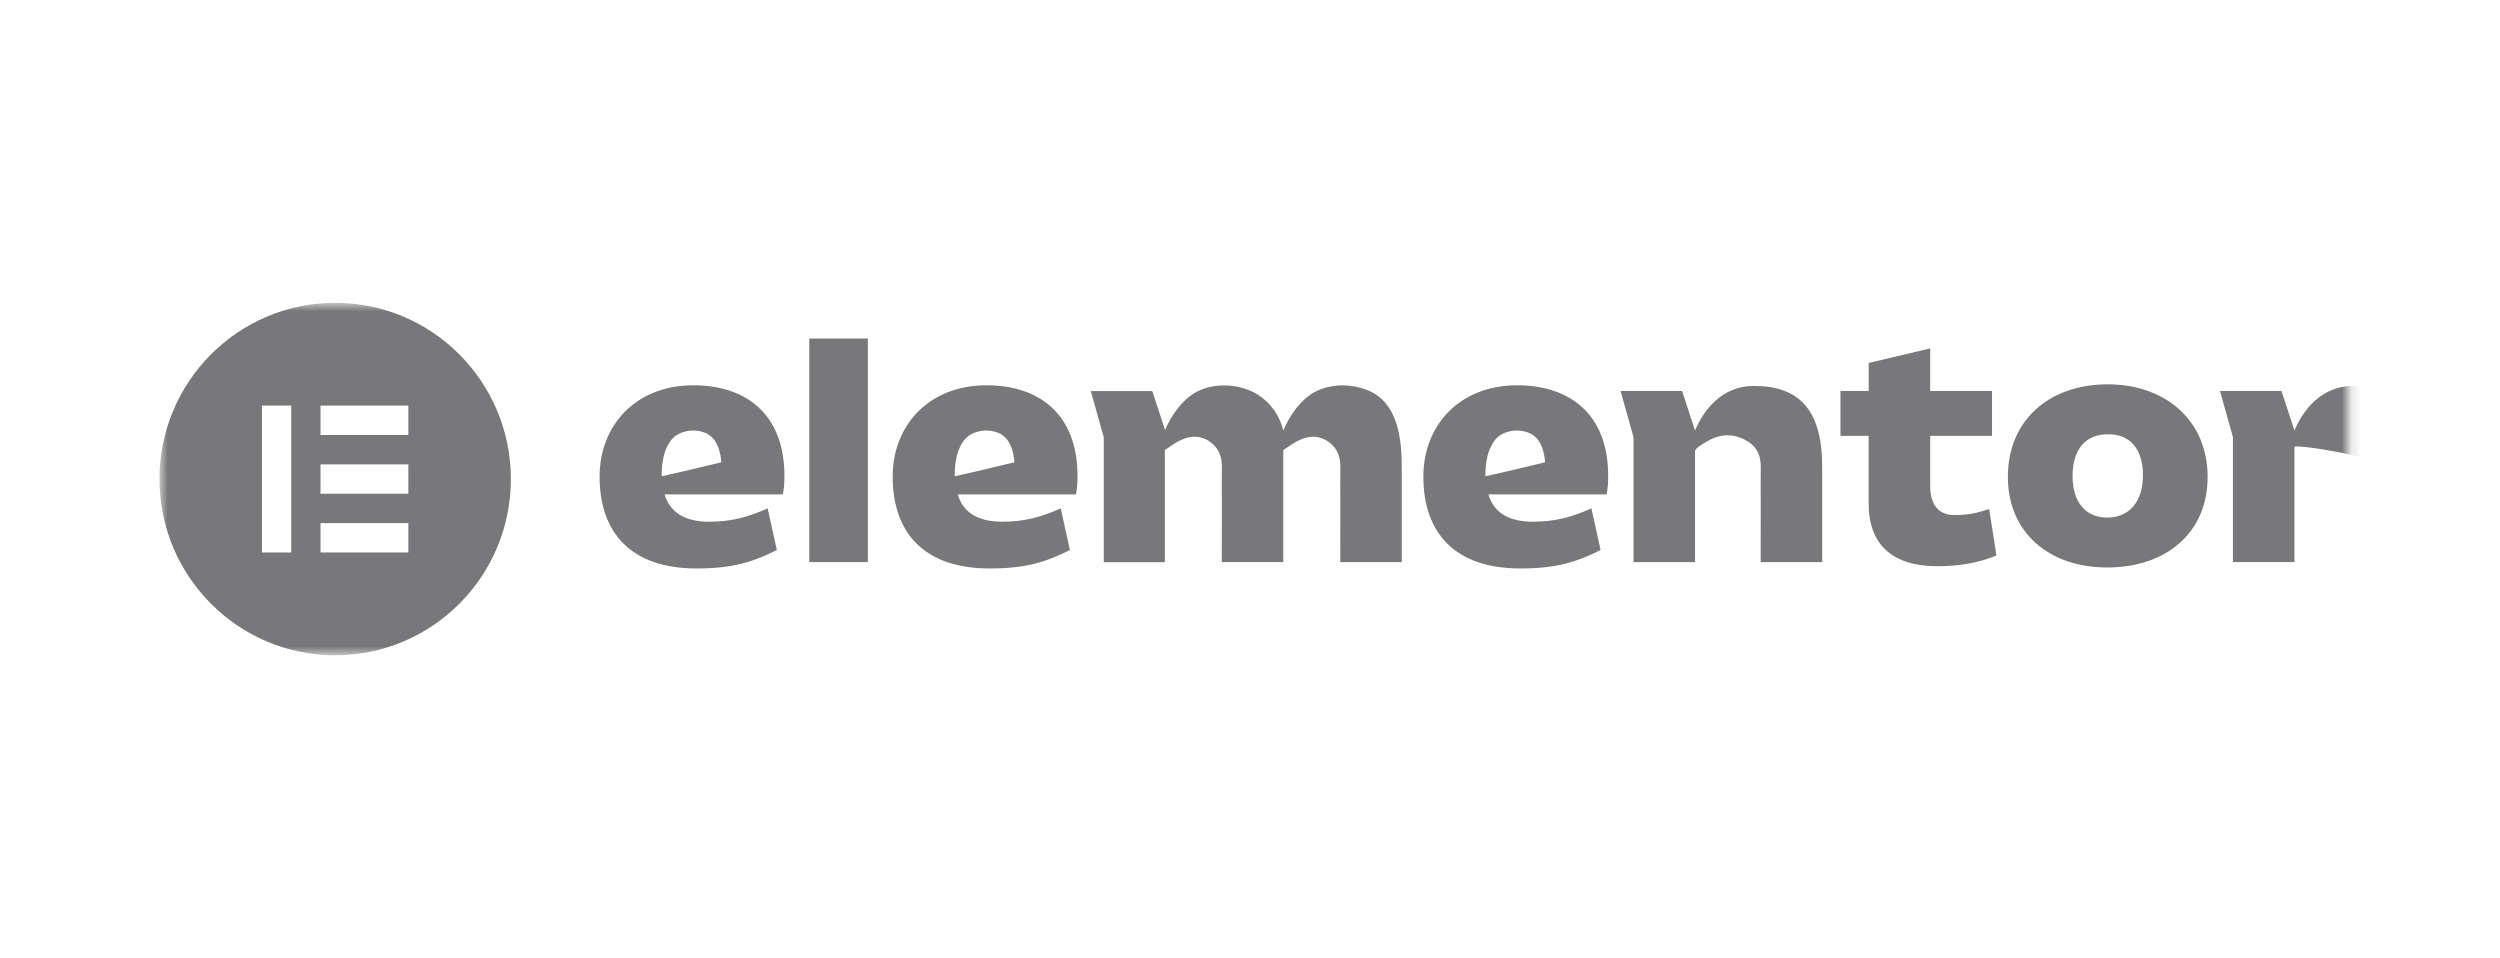 <svg width="261" height="100" viewBox="0 0 261 100" fill="none" xmlns="http://www.w3.org/2000/svg">
<mask id="mask0_5494_494" style="mask-type:alpha" maskUnits="userSpaceOnUse" x="0" y="0" width="261" height="100">
<rect width="261" height="100" fill="#D9D9D9"/>
</mask>
<g mask="url(#mask0_5494_494)">
</g>
<mask id="mask1_5494_494" style="mask-type:luminance" maskUnits="userSpaceOnUse" x="16" y="31" width="230" height="38">
<path d="M245.163 31.614H16.648V68.386H245.163V31.614Z" fill="white"/>
</mask>
<g mask="url(#mask1_5494_494)">
<path d="M161.278 48.269C161.278 48.269 159.304 48.741 157.634 49.14L155.096 49.719C155.09 49.719 155.08 49.719 155.073 49.719C155.073 49.032 155.123 48.309 155.287 47.642C155.497 46.788 155.958 45.79 156.759 45.351C157.631 44.875 158.693 44.819 159.615 45.187C160.57 45.566 161.007 46.49 161.194 47.448C161.248 47.716 161.281 47.984 161.308 48.255L161.278 48.269ZM167.896 49.719C167.896 43.077 163.725 40.223 158.396 40.223C152.371 40.223 148.598 44.406 148.598 49.753C148.598 55.564 151.81 59.349 158.726 59.349C162.467 59.349 164.584 58.686 167.102 57.423L166.143 53.072C164.223 53.936 162.436 54.466 160.052 54.466C157.437 54.466 155.948 53.471 155.383 51.612H167.73C167.83 51.113 167.896 50.547 167.896 49.719Z" fill="#78787A"/>
<path d="M105.875 48.269C105.875 48.269 103.901 48.741 102.232 49.14L99.694 49.719C99.687 49.719 99.677 49.719 99.67 49.719C99.67 49.032 99.721 48.309 99.884 47.642C100.094 46.788 100.555 45.79 101.357 45.351C102.228 44.875 103.29 44.819 104.212 45.187C105.167 45.566 105.605 46.49 105.792 47.448C105.845 47.716 105.878 47.984 105.905 48.255L105.875 48.269ZM112.494 49.719C112.494 43.077 108.323 40.223 102.993 40.223C96.969 40.223 93.195 44.406 93.195 49.753C93.195 55.564 96.408 59.349 103.324 59.349C107.064 59.349 109.181 58.686 111.699 57.423L110.741 53.072C108.82 53.936 107.034 54.466 104.649 54.466C102.035 54.466 100.545 53.471 99.981 51.612H112.327C112.427 51.113 112.494 50.547 112.494 49.719Z" fill="#78787A"/>
<path d="M90.603 35.343H84.488V58.684H90.603V35.343Z" fill="#78787A"/>
<path d="M169.188 40.819H175.609L176.962 44.946C177.807 42.91 179.71 40.29 183.086 40.29C187.721 40.29 190.236 42.648 190.236 48.725V58.687H183.814C183.814 56.61 183.818 54.536 183.821 52.46C183.821 51.508 183.804 50.557 183.818 49.606C183.827 48.728 183.891 47.82 183.423 47.033C183.106 46.5 182.589 46.108 182.031 45.84C180.899 45.298 179.67 45.311 178.558 45.894C178.284 46.038 176.962 46.755 176.962 47.087V58.687H170.54V45.64L169.188 40.819Z" fill="#78787A"/>
<path d="M195.09 45.502H192.145V40.819H195.09V37.891L201.512 36.374V40.819H207.967V45.502H201.512V50.748C201.512 52.808 202.504 53.769 203.993 53.769C205.516 53.769 206.377 53.568 207.666 53.139L208.428 57.986C206.674 58.75 204.49 59.115 202.27 59.115C197.601 59.115 195.087 56.891 195.087 52.573V45.502H195.09Z" fill="#78787A"/>
<path d="M219.983 54.034C222.334 54.034 223.723 52.34 223.723 49.62C223.723 46.9 222.401 45.335 220.084 45.335C217.733 45.335 216.377 46.896 216.377 49.717C216.377 52.376 217.699 54.034 219.983 54.034ZM220.05 40.123C226.075 40.123 230.476 43.908 230.476 49.784C230.476 55.693 226.075 59.246 219.983 59.246C213.926 59.246 209.621 55.595 209.621 49.784C209.621 43.908 213.892 40.123 220.05 40.123Z" fill="#78787A"/>
<path d="M142.845 40.766C141.71 40.297 140.424 40.123 139.195 40.301C138.571 40.391 137.96 40.572 137.392 40.853C135.836 41.624 134.624 43.382 133.972 44.95C133.545 43.145 132.299 41.523 130.479 40.77C129.344 40.301 128.058 40.126 126.829 40.304C126.205 40.394 125.594 40.575 125.026 40.857C123.473 41.624 122.264 43.376 121.61 44.94V44.826L120.301 40.827H113.879L115.232 45.647V58.691H121.61V47.03C121.633 46.943 121.917 46.782 121.967 46.745C122.715 46.213 123.593 45.663 124.528 45.596C125.484 45.526 126.425 46.012 126.993 46.772C127.053 46.856 127.11 46.94 127.163 47.027C127.631 47.814 127.567 48.722 127.557 49.599C127.547 50.551 127.561 51.502 127.561 52.453C127.557 54.53 127.554 56.604 127.554 58.68H133.976V48.722C133.976 48.672 133.976 48.621 133.976 48.574V47.037C133.989 46.953 134.283 46.786 134.337 46.749C135.085 46.216 135.963 45.667 136.898 45.6C137.853 45.529 138.795 46.015 139.362 46.776C139.422 46.859 139.479 46.943 139.533 47.03C140 47.817 139.937 48.725 139.927 49.603C139.917 50.554 139.93 51.505 139.93 52.457C139.927 54.533 139.923 56.607 139.923 58.684H146.345V48.722C146.345 45.801 145.928 42.039 142.845 40.766Z" fill="#78787A"/>
<path d="M245.664 40.29C242.288 40.29 240.388 42.913 239.54 44.946L238.187 40.819H231.766L233.118 45.64V58.683H239.54V46.631C240.455 46.47 245.421 47.388 246.362 47.733V40.313C246.135 40.3 245.905 40.29 245.664 40.29Z" fill="#78787A"/>
<path d="M75.278 48.269C75.278 48.269 73.304 48.741 71.634 49.14L69.096 49.719C69.09 49.719 69.08 49.719 69.073 49.719C69.073 49.032 69.123 48.309 69.287 47.642C69.497 46.788 69.958 45.79 70.759 45.351C71.631 44.875 72.693 44.819 73.615 45.187C74.57 45.566 75.007 46.49 75.194 47.448C75.248 47.716 75.281 47.984 75.308 48.255L75.278 48.269ZM81.896 49.719C81.896 43.077 77.725 40.223 72.396 40.223C66.371 40.223 62.598 44.406 62.598 49.753C62.598 55.564 65.81 59.349 72.726 59.349C76.467 59.349 78.584 58.686 81.102 57.423L80.143 53.072C78.223 53.936 76.436 54.466 74.052 54.466C71.437 54.466 69.948 53.471 69.383 51.612H81.729C81.829 51.113 81.896 50.547 81.896 49.719Z" fill="#78787A"/>
<path d="M34.992 31.614C24.86 31.614 16.648 39.851 16.648 50.014C16.648 60.174 24.86 68.414 34.992 68.414C45.124 68.414 53.335 60.177 53.335 50.014C53.332 39.851 45.121 31.614 34.992 31.614ZM30.407 57.678H27.351V42.347H30.407V57.678ZM42.633 57.678H33.462V54.613H42.633V57.678ZM42.633 51.545H33.462V48.48H42.633V51.545ZM42.633 45.412H33.462V42.347H42.633V45.412Z" fill="#78787A"/>
</g>
</svg>
